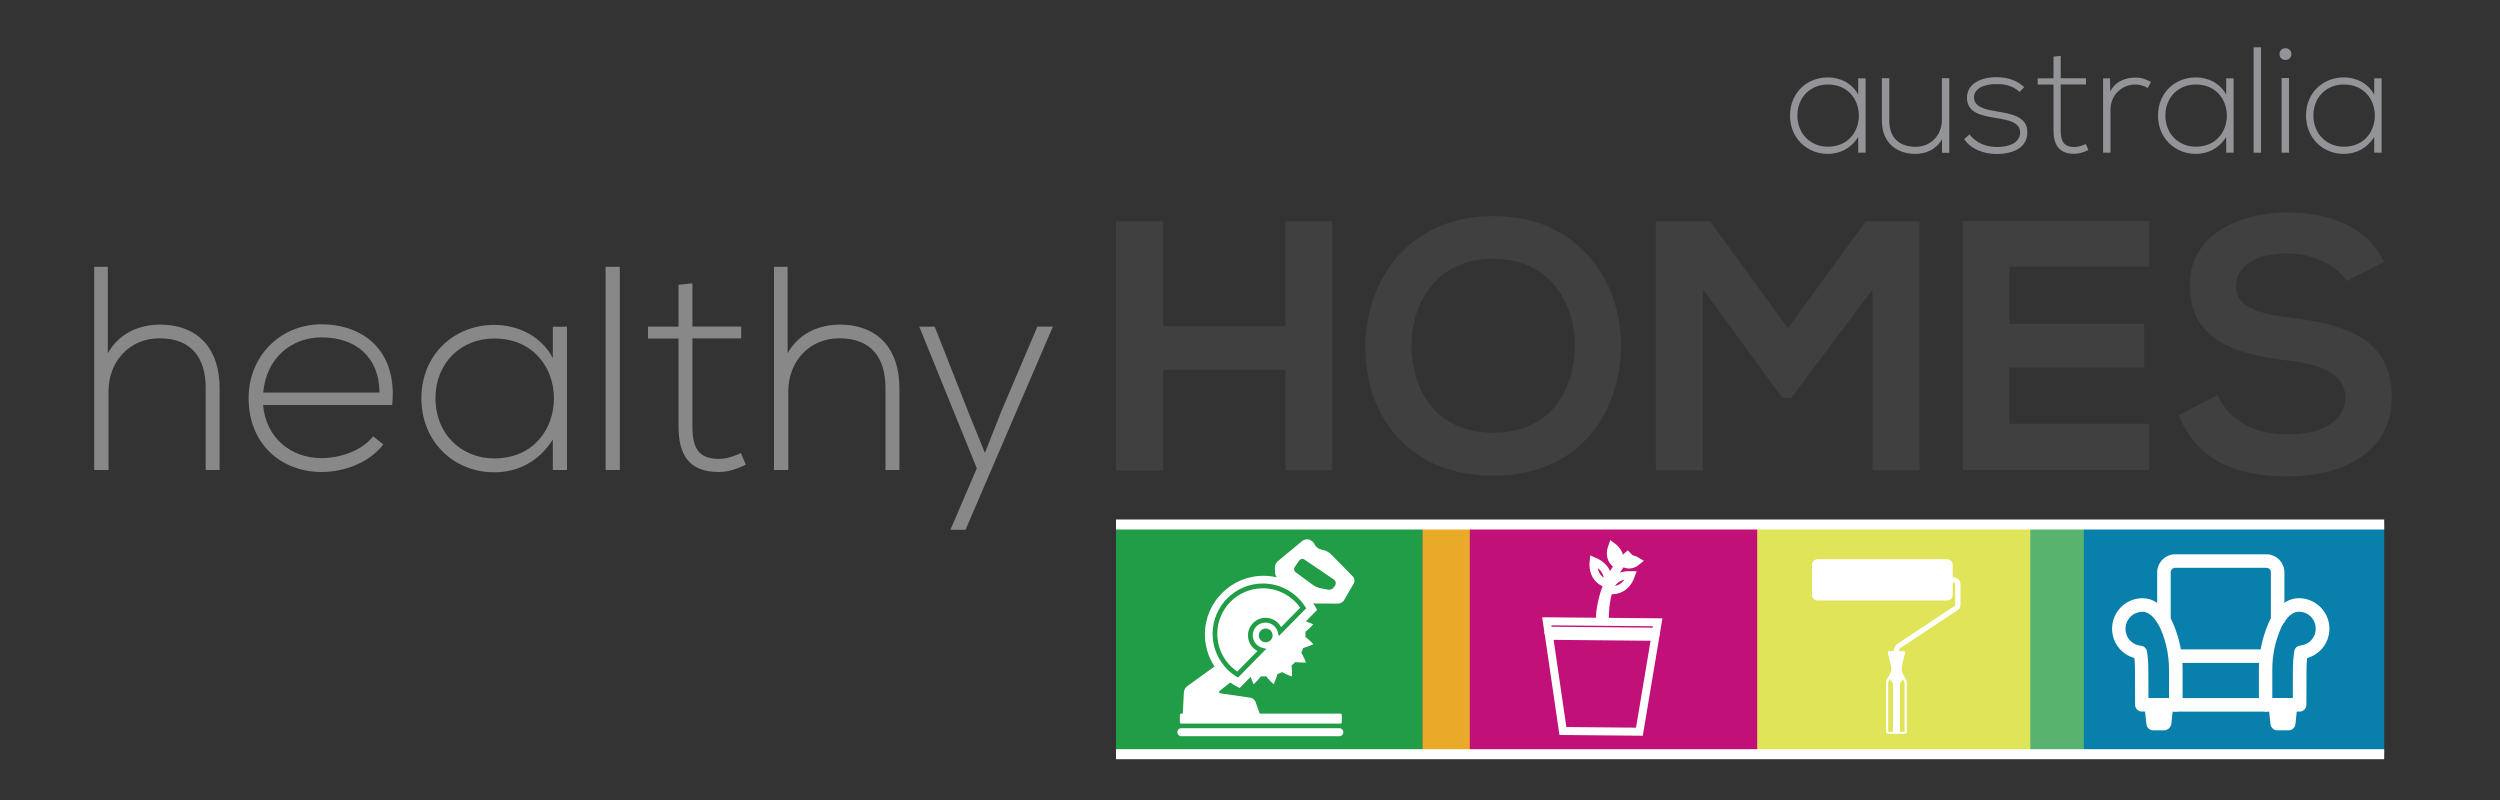 <?xml version="1.0" encoding="utf-8"?>
<!-- Generator: Adobe Illustrator 19.0.0, SVG Export Plug-In . SVG Version: 6.00 Build 0)  -->
<svg version="1.1" id="Layer_1" xmlns="http://www.w3.org/2000/svg" xmlns:xlink="http://www.w3.org/1999/xlink" x="0px" y="0px"
	 viewBox="0 0 250 80" style="enable-background:new 0 0 250 80;" xml:space="preserve">
<rect x="0" y="0" width="250" height="80" fill="#333333" stroke="none"/>
<style type="text/css">
	.st0{fill:#888888;}
	.st1{fill:#404041;}
	.st2{fill:#929497;}
	.st3{opacity:0.83;fill:#1DB14B;}
	.st4{opacity:0.83;fill:#DD0986;}
	.st5{fill:#E0E458;}
	.st6{opacity:0.83;fill:#0090C4;}
	.st7{opacity:0.66;fill:#FFF100;}
	.st8{opacity:0.66;fill:#71BE4A;}
	.st9{fill:none;stroke:#FFFFFF;stroke-width:0.8;stroke-miterlimit:10;}
	.st10{fill:#FFFFFF;}
	.st11{fill:#FFFFFF;stroke:#FFFFFF;stroke-width:0.5;stroke-miterlimit:10;}
	.st12{fill:none;stroke:#FFFFFF;stroke-miterlimit:10;}
	.st13{fill-rule:evenodd;clip-rule:evenodd;fill:#FFFFFF;}
</style>
<g>
	<g>
		<path class="st0" d="M10.78,26.68v8.65c1.16-2.06,3.16-2.84,5.17-2.87c4.01,0,6.01,2.58,6.01,6.33V47h-1.39v-8.21
			c0-2.96-1.39-4.96-4.61-4.96c-3.02,0-5.11,2.32-5.11,5.31V47H9.42V26.68H10.78z"/>
		<path class="st0" d="M24.86,39.83c0-4.3,3.25-7.4,7.28-7.4c4.03,0,7.63,2.47,7.08,8.07H26.31c0.29,3.37,2.87,5.31,5.83,5.31
			c1.89,0,4.09-0.75,5.17-2.18l1.02,0.81c-1.39,1.83-3.89,2.76-6.18,2.76C28.11,47.2,24.86,44.38,24.86,39.83z M37.95,39.25
			c-0.03-3.54-2.35-5.51-5.8-5.51c-2.96,0-5.51,2-5.83,5.51H37.95z"/>
		<path class="st0" d="M56.7,32.66c0,4.79,0,9.55,0,14.34h-1.42v-3.05c-1.39,2.23-3.54,3.28-5.86,3.28c-4,0-7.28-3.02-7.28-7.4
			s3.28-7.34,7.28-7.34c2.32,0,4.67,1.07,5.86,3.31v-3.13H56.7z M43.55,39.83c0,3.6,2.61,6.01,5.86,6.01c7.98,0,7.98-11.99,0-11.99
			C46.16,33.85,43.55,36.23,43.55,39.83z"/>
		<path class="st0" d="M61.98,26.68V47h-1.42V26.68H61.98z"/>
		<path class="st0" d="M69.24,28.33v4.32h4.88v1.19h-4.88v8.74c0,1.94,0.41,3.31,2.64,3.31c0.7,0,1.48-0.23,2.21-0.58l0.49,1.16
			c-0.9,0.44-1.8,0.73-2.7,0.73c-3.05,0-4.03-1.8-4.03-4.61v-8.74H64.8v-1.19h3.05v-4.18L69.24,28.33z"/>
		<path class="st0" d="M78.76,26.68v8.65c1.16-2.06,3.16-2.84,5.17-2.87c4.01,0,6.01,2.58,6.01,6.33V47h-1.39v-8.21
			c0-2.96-1.39-4.96-4.61-4.96c-3.02,0-5.11,2.32-5.11,5.31V47H77.4V26.68H78.76z"/>
		<path class="st0" d="M105.29,32.66l-8.74,20.32h-1.51l2.64-6.15l-5.75-14.16h1.54l3.34,8.47l1.68,4.15l1.65-4.18l3.6-8.45H105.29z
			"/>
	</g>
	<g>
		<path class="st1" d="M128.55,47.03V36.97h-12.24v10.07h-4.7v-24.9h4.7v10.49h12.24V22.13h4.66v24.9H128.55z"/>
		<path class="st1" d="M162.1,34.69c-0.07,6.44-4.02,12.88-12.77,12.88c-8.75,0-12.8-6.3-12.8-12.84s4.2-13.12,12.8-13.12
			C157.9,21.6,162.17,28.18,162.1,34.69z M141.15,34.8c0.11,4.09,2.31,8.47,8.18,8.47c5.87,0,8.07-4.41,8.15-8.5
			c0.07-4.2-2.28-8.89-8.15-8.89C143.46,25.87,141.04,30.6,141.15,34.8z"/>
		<path class="st1" d="M187.25,28.96l-8.11,10.81h-0.92l-7.93-10.85v18.1h-4.7v-24.9h5.41l7.79,10.71l7.79-10.71h5.37v24.9h-4.7
			V28.96z"/>
		<path class="st1" d="M214.92,47h-18.64c0-8.29,0-16.61,0-24.9h18.64v4.55h-13.98v5.73h13.48v4.38h-13.48v5.62h13.98V47z"/>
		<path class="st1" d="M234.66,28.11c-0.85-1.42-3.2-2.77-5.9-2.77c-3.49,0-5.16,1.46-5.16,3.31c0,2.17,2.56,2.77,5.55,3.13
			c5.19,0.64,10.03,1.99,10.03,7.93c0,5.55-4.91,7.93-10.46,7.93c-5.09,0-9-1.57-10.85-6.12l3.91-2.03c1.1,2.74,3.98,3.95,7.01,3.95
			c2.95,0,5.73-1.03,5.73-3.73c0-2.35-2.45-3.31-5.76-3.66c-5.09-0.6-9.78-1.96-9.78-7.54c0-5.12,5.05-7.22,9.64-7.26
			c3.88,0,7.9,1.1,9.78,4.94L234.66,28.11z"/>
	</g>
	<g>
		<path class="st2" d="M186.56,7.83c0,2.48,0,4.96,0,7.44h-0.74v-1.58c-0.72,1.16-1.84,1.7-3.04,1.7c-2.08,0-3.78-1.57-3.78-3.84
			c0-2.27,1.7-3.81,3.78-3.81c1.2,0,2.42,0.56,3.04,1.72V7.83H186.56z M179.74,11.55c0,1.87,1.36,3.12,3.04,3.12
			c4.14,0,4.14-6.22,0-6.22C181.1,8.45,179.74,9.68,179.74,11.55z"/>
		<path class="st2" d="M194.2,15.27v-1.34c-0.57,1.02-1.61,1.45-2.65,1.46c-1.99,0-3.36-1.22-3.36-3.28V7.82h0.74v4.28
			c0,1.69,1.04,2.59,2.65,2.58c1.54-0.02,2.61-1.17,2.61-2.71V7.82h0.74v7.46H194.2z"/>
		<path class="st2" d="M201.96,9.19c-0.75-0.66-1.49-0.78-2.32-0.78c-1.16-0.02-2.27,0.42-2.24,1.37c0.03,0.99,1.33,1.19,2.26,1.36
			c1.33,0.23,3.15,0.45,3.07,2.18c-0.05,1.64-1.75,2.08-3.06,2.08s-2.61-0.5-3.25-1.49l0.54-0.48c0.62,0.89,1.73,1.27,2.73,1.27
			c0.9,0,2.27-0.24,2.32-1.42c0.03-1.07-1.2-1.28-2.42-1.48c-1.45-0.24-2.88-0.51-2.89-2c-0.02-1.46,1.45-2.09,2.95-2.08
			c1.08,0,2.03,0.3,2.77,0.99L201.96,9.19z"/>
		<path class="st2" d="M206.07,5.59v2.24h2.53v0.62h-2.53v4.53c0,1.01,0.21,1.72,1.37,1.72c0.36,0,0.77-0.12,1.14-0.3l0.26,0.6
			c-0.47,0.23-0.93,0.38-1.4,0.38c-1.58,0-2.09-0.93-2.09-2.39V8.45h-1.58V7.83h1.58V5.66L206.07,5.59z"/>
		<path class="st2" d="M211,7.83l0.03,1.33c0.47-1.01,1.52-1.4,2.47-1.4c0.56-0.02,1.1,0.14,1.6,0.44l-0.33,0.6
			c-0.39-0.24-0.83-0.35-1.26-0.35c-1.39,0.02-2.46,1.13-2.46,2.48v4.34h-0.74V7.83H211z"/>
		<path class="st2" d="M223.36,7.83c0,2.48,0,4.96,0,7.44h-0.74v-1.58c-0.72,1.16-1.84,1.7-3.04,1.7c-2.08,0-3.78-1.57-3.78-3.84
			c0-2.27,1.7-3.81,3.78-3.81c1.2,0,2.42,0.56,3.04,1.72V7.83H223.36z M216.54,11.55c0,1.87,1.36,3.12,3.04,3.12
			c4.14,0,4.14-6.22,0-6.22C217.89,8.45,216.54,9.68,216.54,11.55z"/>
		<path class="st2" d="M226.1,4.73v10.54h-0.74V4.73H226.1z"/>
		<path class="st2" d="M229.14,5.41c0,0.78-1.19,0.78-1.19,0S229.14,4.62,229.14,5.41z M228.16,7.8v7.47h0.74V7.8H228.16z"/>
		<path class="st2" d="M238.16,7.83c0,2.48,0,4.96,0,7.44h-0.74v-1.58c-0.72,1.16-1.84,1.7-3.04,1.7c-2.08,0-3.78-1.57-3.78-3.84
			c0-2.27,1.7-3.81,3.78-3.81c1.2,0,2.42,0.56,3.04,1.72V7.83H238.16z M231.34,11.55c0,1.87,1.36,3.12,3.04,3.12
			c4.14,0,4.14-6.22,0-6.22C232.69,8.45,231.34,9.68,231.34,11.55z"/>
	</g>
	<rect x="111.6" y="52.45" class="st3" width="35.37" height="22.97"/>
	<rect x="142.26" y="52.45" class="st4" width="35.37" height="22.97"/>
	<rect x="175.72" y="52.45" class="st5" width="32.66" height="22.97"/>
	<rect x="203.05" y="52.45" class="st6" width="35.37" height="22.97"/>
	<rect x="142.26" y="52.45" class="st7" width="4.72" height="22.97"/>
	<rect x="203.05" y="52.45" class="st8" width="5.33" height="22.97"/>
	<g>
		<g>
			<polygon class="st9" points="165.77,62.23 154.68,62.13 154.82,63.07 165.61,63.17 			"/>
			<polygon class="st9" points="156.29,73.1 163.94,73.17 165.53,63.68 154.9,63.58 			"/>
		</g>
		<path class="st9" d="M159.99,61.91c0,0,0-0.03,0-0.09c0-0.06,0.01-0.14,0.01-0.24c0.01-0.21,0.04-0.5,0.1-0.84
			c0.03-0.17,0.06-0.36,0.11-0.55c0.04-0.2,0.09-0.4,0.15-0.61c0.06-0.21,0.13-0.43,0.21-0.64c0.04-0.11,0.08-0.22,0.12-0.32
			c0.04-0.11,0.09-0.21,0.14-0.32c0.04-0.11,0.1-0.21,0.15-0.32c0.05-0.1,0.11-0.21,0.16-0.31c0.06-0.1,0.11-0.2,0.17-0.3
			c0.06-0.1,0.12-0.19,0.18-0.28c0.06-0.09,0.12-0.18,0.18-0.27c0.06-0.08,0.12-0.17,0.18-0.25c0.06-0.08,0.12-0.15,0.18-0.23
			c0.06-0.07,0.12-0.14,0.18-0.21c0.06-0.07,0.12-0.13,0.17-0.18c0.06-0.06,0.11-0.11,0.16-0.16c0.1-0.1,0.19-0.18,0.27-0.25
			c0.15-0.13,0.24-0.21,0.24-0.21s-0.08,0.08-0.23,0.22c-0.07,0.07-0.15,0.16-0.25,0.27c-0.05,0.05-0.09,0.11-0.15,0.17
			c-0.05,0.06-0.11,0.12-0.16,0.19c-0.05,0.07-0.11,0.14-0.16,0.21c-0.05,0.08-0.11,0.15-0.16,0.23c-0.05,0.08-0.11,0.17-0.16,0.25
			c-0.05,0.09-0.11,0.18-0.16,0.27c-0.05,0.09-0.1,0.19-0.15,0.29c-0.05,0.1-0.1,0.2-0.14,0.3c-0.04,0.1-0.09,0.21-0.13,0.31
			c-0.04,0.11-0.09,0.21-0.12,0.32c-0.04,0.11-0.08,0.21-0.11,0.32c-0.04,0.11-0.07,0.21-0.1,0.32c-0.06,0.21-0.11,0.43-0.16,0.63
			c-0.04,0.21-0.08,0.41-0.11,0.6c-0.03,0.19-0.05,0.37-0.07,0.54c-0.03,0.33-0.04,0.61-0.04,0.81c0,0.1,0,0.17,0,0.22
			c0,0.05,0,0.08,0,0.08L159.99,61.91z"/>
		<path class="st9" d="M159.36,56.12c1.82,0.76,1.37,2.26,1.37,2.26S159.17,58.04,159.36,56.12z"/>
		<path class="st9" d="M163.11,57.51c-0.65,1.83-2.21,1.49-2.21,1.49S161.13,57.46,163.11,57.51z"/>
		<path class="st9" d="M163.7,56.13c-0.8,0.66-1.42,0.1-1.42,0.1S162.81,55.59,163.7,56.13z"/>
		<path class="st9" d="M161.22,54.65c1.19,0.89,0.58,1.9,0.58,1.9S160.72,56.02,161.22,54.65z"/>
	</g>
	<g>
		<path class="st10" d="M133.95,72.82h-15.83c-0.21,0-0.38,0.17-0.38,0.38v0.04c0,0.21,0.17,0.38,0.38,0.38h15.83
			c0.21,0,0.38-0.17,0.38-0.38V73.2C134.33,72.99,134.15,72.82,133.95,72.82z"/>
		<path class="st10" d="M126.28,58.83c-2.51,0-4.55,2.04-4.55,4.55c0,1.52,0.74,2.92,2,3.77l2.02-2.05
			c-0.58-0.29-0.95-0.89-0.95-1.56c0-0.97,0.79-1.76,1.76-1.76c0.66,0,1.25,0.37,1.55,0.93l1.91-1.94
			C129.15,59.55,127.77,58.83,126.28,58.83z"/>
		<path class="st10" d="M135.3,57.66l-2.21-2.25c-0.15-0.15-0.43-0.32-0.63-0.37l-0.45-0.12c-0.2-0.06-0.44-0.26-0.53-0.44
			l-0.05-0.1c-0.09-0.19-0.33-0.38-0.54-0.43l-0.01,0c-0.2-0.05-0.5,0.02-0.66,0.15l-2.45,2.03c-0.16,0.13-0.29,0.41-0.28,0.62
			l0.02,0.55c0.01,0.14,0.07,0.3,0.16,0.43c-0.43-0.1-0.87-0.15-1.32-0.15c-3.23,0-5.86,2.63-5.86,5.86c0,1.17,0.35,2.27,0.96,3.21
			l-2.73,1.97c-0.17,0.12-0.32,0.39-0.33,0.6l-0.11,2.14h-0.15c-0.08,0-0.14,0.06-0.14,0.14v0.72c0,0.08,0.06,0.14,0.14,0.14h15.91
			c0.08,0,0.14-0.06,0.14-0.14v-0.72c0-0.08-0.06-0.14-0.14-0.14h-8.07l-0.42-1.18c-0.07-0.2-0.3-0.38-0.5-0.41l-2.96-0.43
			c-0.21-0.03-0.24-0.16-0.08-0.29l1.01-0.8c0.2,0.14,0.4,0.26,0.62,0.38l0.33,0.17l1.1-1.12c0.04,0.13,0.09,0.26,0.14,0.38
			l0.16,0.37l0.28-0.28c0.16-0.16,0.31-0.34,0.45-0.52c0.1,0.01,0.2,0.01,0.31,0.01c0.07,0,0.14,0,0.21-0.01
			c0.14,0.18,0.29,0.35,0.46,0.52l0.29,0.28l0.15-0.37c0.09-0.21,0.16-0.43,0.22-0.65c0.16-0.06,0.32-0.12,0.47-0.2
			c0.2,0.11,0.4,0.22,0.62,0.3l0.37,0.15l0-0.4c0-0.23-0.02-0.46-0.05-0.69c0.13-0.11,0.25-0.24,0.36-0.36
			c0.22,0.03,0.46,0.04,0.69,0.04l0.4,0l-0.16-0.37c-0.09-0.21-0.19-0.42-0.31-0.61c0.04-0.08,0.07-0.16,0.1-0.23
			c0.03-0.08,0.06-0.16,0.09-0.24c0.22-0.06,0.44-0.13,0.65-0.22l0.37-0.16l-0.28-0.28c-0.16-0.16-0.34-0.31-0.52-0.45
			c0.01-0.17,0.01-0.34,0-0.51c0.18-0.14,0.35-0.29,0.52-0.46l0.28-0.29l-0.37-0.15c-0.13-0.05-0.26-0.1-0.39-0.14l1.13-1.15
			l-0.18-0.33c-0.07-0.12-0.14-0.24-0.21-0.35c0.1,0.03,0.19,0.04,0.28,0.04l2.23,0.01c0.21,0,0.47-0.15,0.57-0.33l1.01-1.74
			C135.48,58.08,135.45,57.81,135.3,57.66z M126.57,64.23c-0.38,0-0.69-0.31-0.69-0.69c0-0.38,0.31-0.69,0.69-0.69
			c0.38,0,0.69,0.31,0.69,0.69C127.26,63.92,126.95,64.23,126.57,64.23z M127.89,63.6l-0.11-0.4c-0.15-0.56-0.66-0.94-1.23-0.94
			c-0.71,0-1.28,0.57-1.28,1.28c0,0.58,0.4,1.09,0.96,1.24l0.4,0.1l-2.83,2.88l-0.16-0.1c-0.6-0.37-1.1-0.85-1.48-1.41
			c-0.58-0.83-0.9-1.82-0.9-2.87c0-2.77,2.25-5.03,5.03-5.03c1.72,0,3.3,0.87,4.23,2.32l0.1,0.16L127.89,63.6z M133.52,58.52
			l-0.12,0.2c-0.11,0.18-0.37,0.29-0.58,0.25L132,58.81c-0.21-0.04-0.51-0.17-0.68-0.3l-1.75-1.28c-0.17-0.12-0.21-0.37-0.09-0.54
			l0.44-0.63c0.12-0.17,0.36-0.22,0.53-0.1l2.96,2.01C133.58,58.1,133.63,58.34,133.52,58.52z"/>
	</g>
	<g id="XMLID_510_">
		<g id="XMLID_516_">
			<g id="XMLID_750_">
				<path class="st11" d="M216.43,72.78h-1.12c-0.22,0-0.4-0.16-0.42-0.38l-0.2-1.87c-0.01-0.12,0.03-0.24,0.11-0.33
					c0.08-0.09,0.2-0.14,0.32-0.14h1.53c0.12,0,0.24,0.05,0.32,0.14c0.08,0.09,0.12,0.21,0.11,0.33l-0.2,1.87
					C216.82,72.61,216.64,72.78,216.43,72.78z M215.68,71.93h0.36l0.11-1.02h-0.58L215.68,71.93z"/>
			</g>
		</g>
		<g id="XMLID_517_">
			<g id="XMLID_749_">
				<rect id="XMLID_806_" x="217.51" y="65.19" class="st11" width="9.12" height="0.85"/>
			</g>
		</g>
		<g id="XMLID_513_">
			<g id="XMLID_748_">
				<path id="XMLID_805_" class="st11" d="M216.82,62.03h-0.85v-4.8c0-0.85,0.69-1.55,1.55-1.55h9.12c0.85,0,1.55,0.69,1.55,1.55
					v4.8h-0.85v-4.8c0-0.38-0.31-0.7-0.7-0.7h-9.12c-0.38,0-0.7,0.31-0.7,0.7V62.03z"/>
			</g>
		</g>
		<g id="XMLID_512_">
			<g id="XMLID_745_">
				<path class="st11" d="M217.58,70.9h-3.4c-0.23,0-0.42-0.19-0.42-0.42l-0.01-3.6c0-0.43-0.03-0.86-0.08-1.28
					c-1.28-0.27-2.21-1.39-2.21-2.73c0-1.54,1.25-2.8,2.8-2.8c1.84,0,2.76,2.23,2.83,2.4c0.61,1.42,0.92,2.92,0.92,4.46v3.55
					C218.01,70.71,217.82,70.9,217.58,70.9z M214.6,70.06h2.55v-3.12c0-1.43-0.29-2.82-0.85-4.13c0,0,0-0.01-0.01-0.01l0,0
					c-0.01-0.02-0.75-1.87-2.04-1.87c-1.07,0-1.95,0.87-1.95,1.95c0,1.02,0.76,1.85,1.77,1.94c0.19,0.02,0.35,0.16,0.38,0.36
					c0.09,0.57,0.13,1.14,0.13,1.72L214.6,70.06z"/>
			</g>
		</g>
		<g id="XMLID_514_">
			<g id="XMLID_742_">
				<path class="st11" d="M227.72,72.78c-0.22,0-0.4-0.16-0.42-0.38l-0.2-1.87c-0.01-0.12,0.03-0.24,0.11-0.33
					c0.08-0.09,0.2-0.14,0.32-0.14l1.53,0h0c0.12,0,0.24,0.05,0.32,0.14c0.08,0.09,0.12,0.21,0.11,0.33l-0.2,1.87
					c-0.02,0.22-0.21,0.38-0.42,0.38L227.72,72.78z M227.99,70.9l0.11,1.02h0.36l0.11-1.02L227.99,70.9z"/>
			</g>
		</g>
		<g id="XMLID_511_">
			<g id="XMLID_739_">
				<path class="st11" d="M226.56,70.9c-0.23,0-0.42-0.19-0.42-0.42l0-3.55c0-1.54,0.31-3.04,0.92-4.46c0.07-0.18,0.99-2.4,2.83-2.4
					c0,0,0,0,0,0c1.54,0,2.8,1.25,2.8,2.8c0,1.34-0.93,2.46-2.21,2.74c-0.05,0.43-0.08,0.85-0.08,1.28l-0.01,3.6
					c0,0.23-0.19,0.42-0.42,0.42L226.56,70.9z M229.88,60.92C229.88,60.92,229.88,60.92,229.88,60.92c-1.29,0-2.04,1.85-2.04,1.87
					c0,0,0,0.01-0.01,0.01c-0.56,1.31-0.85,2.7-0.85,4.13l0,3.12l2.55,0l0.01-3.17c0-0.57,0.05-1.15,0.13-1.72
					c0.03-0.19,0.19-0.34,0.38-0.36c1.01-0.09,1.77-0.92,1.77-1.94C231.83,61.79,230.96,60.92,229.88,60.92z"/>
			</g>
		</g>
		<g id="XMLID_515_">
			<g id="XMLID_738_">
				<rect id="XMLID_804_" x="217.58" y="70.06" class="st11" width="8.98" height="0.85"/>
			</g>
		</g>
	</g>
	<line class="st12" x1="111.6" y1="52.45" x2="238.42" y2="52.45"/>
	<path class="st13" d="M188.82,73.38c-0.12,0-0.21-0.09-0.21-0.2v-5c0-0.08,0.02-0.13,0.07-0.22c0.08-0.14,0.26-0.44,0.36-0.64
		c0.12-0.26,0.1-0.59,0.03-0.85c-0.1-0.42-0.2-0.79-0.29-1.22c-0.02-0.08,0.01-0.14,0.1-0.14h0.5v-0.05c0-0.28,0.14-0.54,0.39-0.7
		l5.67-3.75c0.09-0.06,0.08-0.06,0.08-0.16v-2c0-0.14-0.06-0.22-0.21-0.22h-0.04v1.27c0,0.3-0.26,0.55-0.57,0.55h-12.93
		c-0.32,0-0.57-0.25-0.57-0.55v-3.03c0-0.3,0.26-0.55,0.57-0.55h12.93c0.32,0,0.57,0.25,0.57,0.55v1.27h0.04
		c0.44,0,0.74,0.3,0.74,0.72v2c0,0.27-0.08,0.42-0.31,0.57l-5.67,3.75c-0.1,0.07-0.16,0.17-0.16,0.29v0.05h0.5
		c0.09,0,0.12,0.06,0.1,0.14c-0.09,0.43-0.19,0.8-0.29,1.22c-0.06,0.27-0.09,0.6,0.03,0.85c0.1,0.2,0.27,0.5,0.36,0.64
		c0.05,0.08,0.07,0.13,0.07,0.22v5c0,0.11-0.1,0.2-0.21,0.2H188.82L188.82,73.38z M188.99,67.93c-0.04,0.07-0.08,0.14-0.12,0.21
		c-0.03,0.05-0.05,0.08-0.05,0.15v4.84c0,0.03,0.03,0.06,0.07,0.06h0.4c0.01-0.02,0.01-0.04,0.01-0.06v-4.67
		c0-0.08-0.02-0.13-0.07-0.21C189.18,68.17,189.08,68.06,188.99,67.93L188.99,67.93z M189.99,73.19h0.4c0.04,0,0.07-0.03,0.07-0.06
		v-4.84c0-0.06-0.02-0.09-0.05-0.15c-0.04-0.07-0.08-0.14-0.12-0.21c-0.09,0.12-0.19,0.24-0.23,0.31c-0.05,0.08-0.07,0.13-0.07,0.21
		v4.67C189.98,73.15,189.98,73.17,189.99,73.19z"/>
	<line class="st12" x1="111.6" y1="75.42" x2="238.42" y2="75.42"/>
</g>
</svg>
